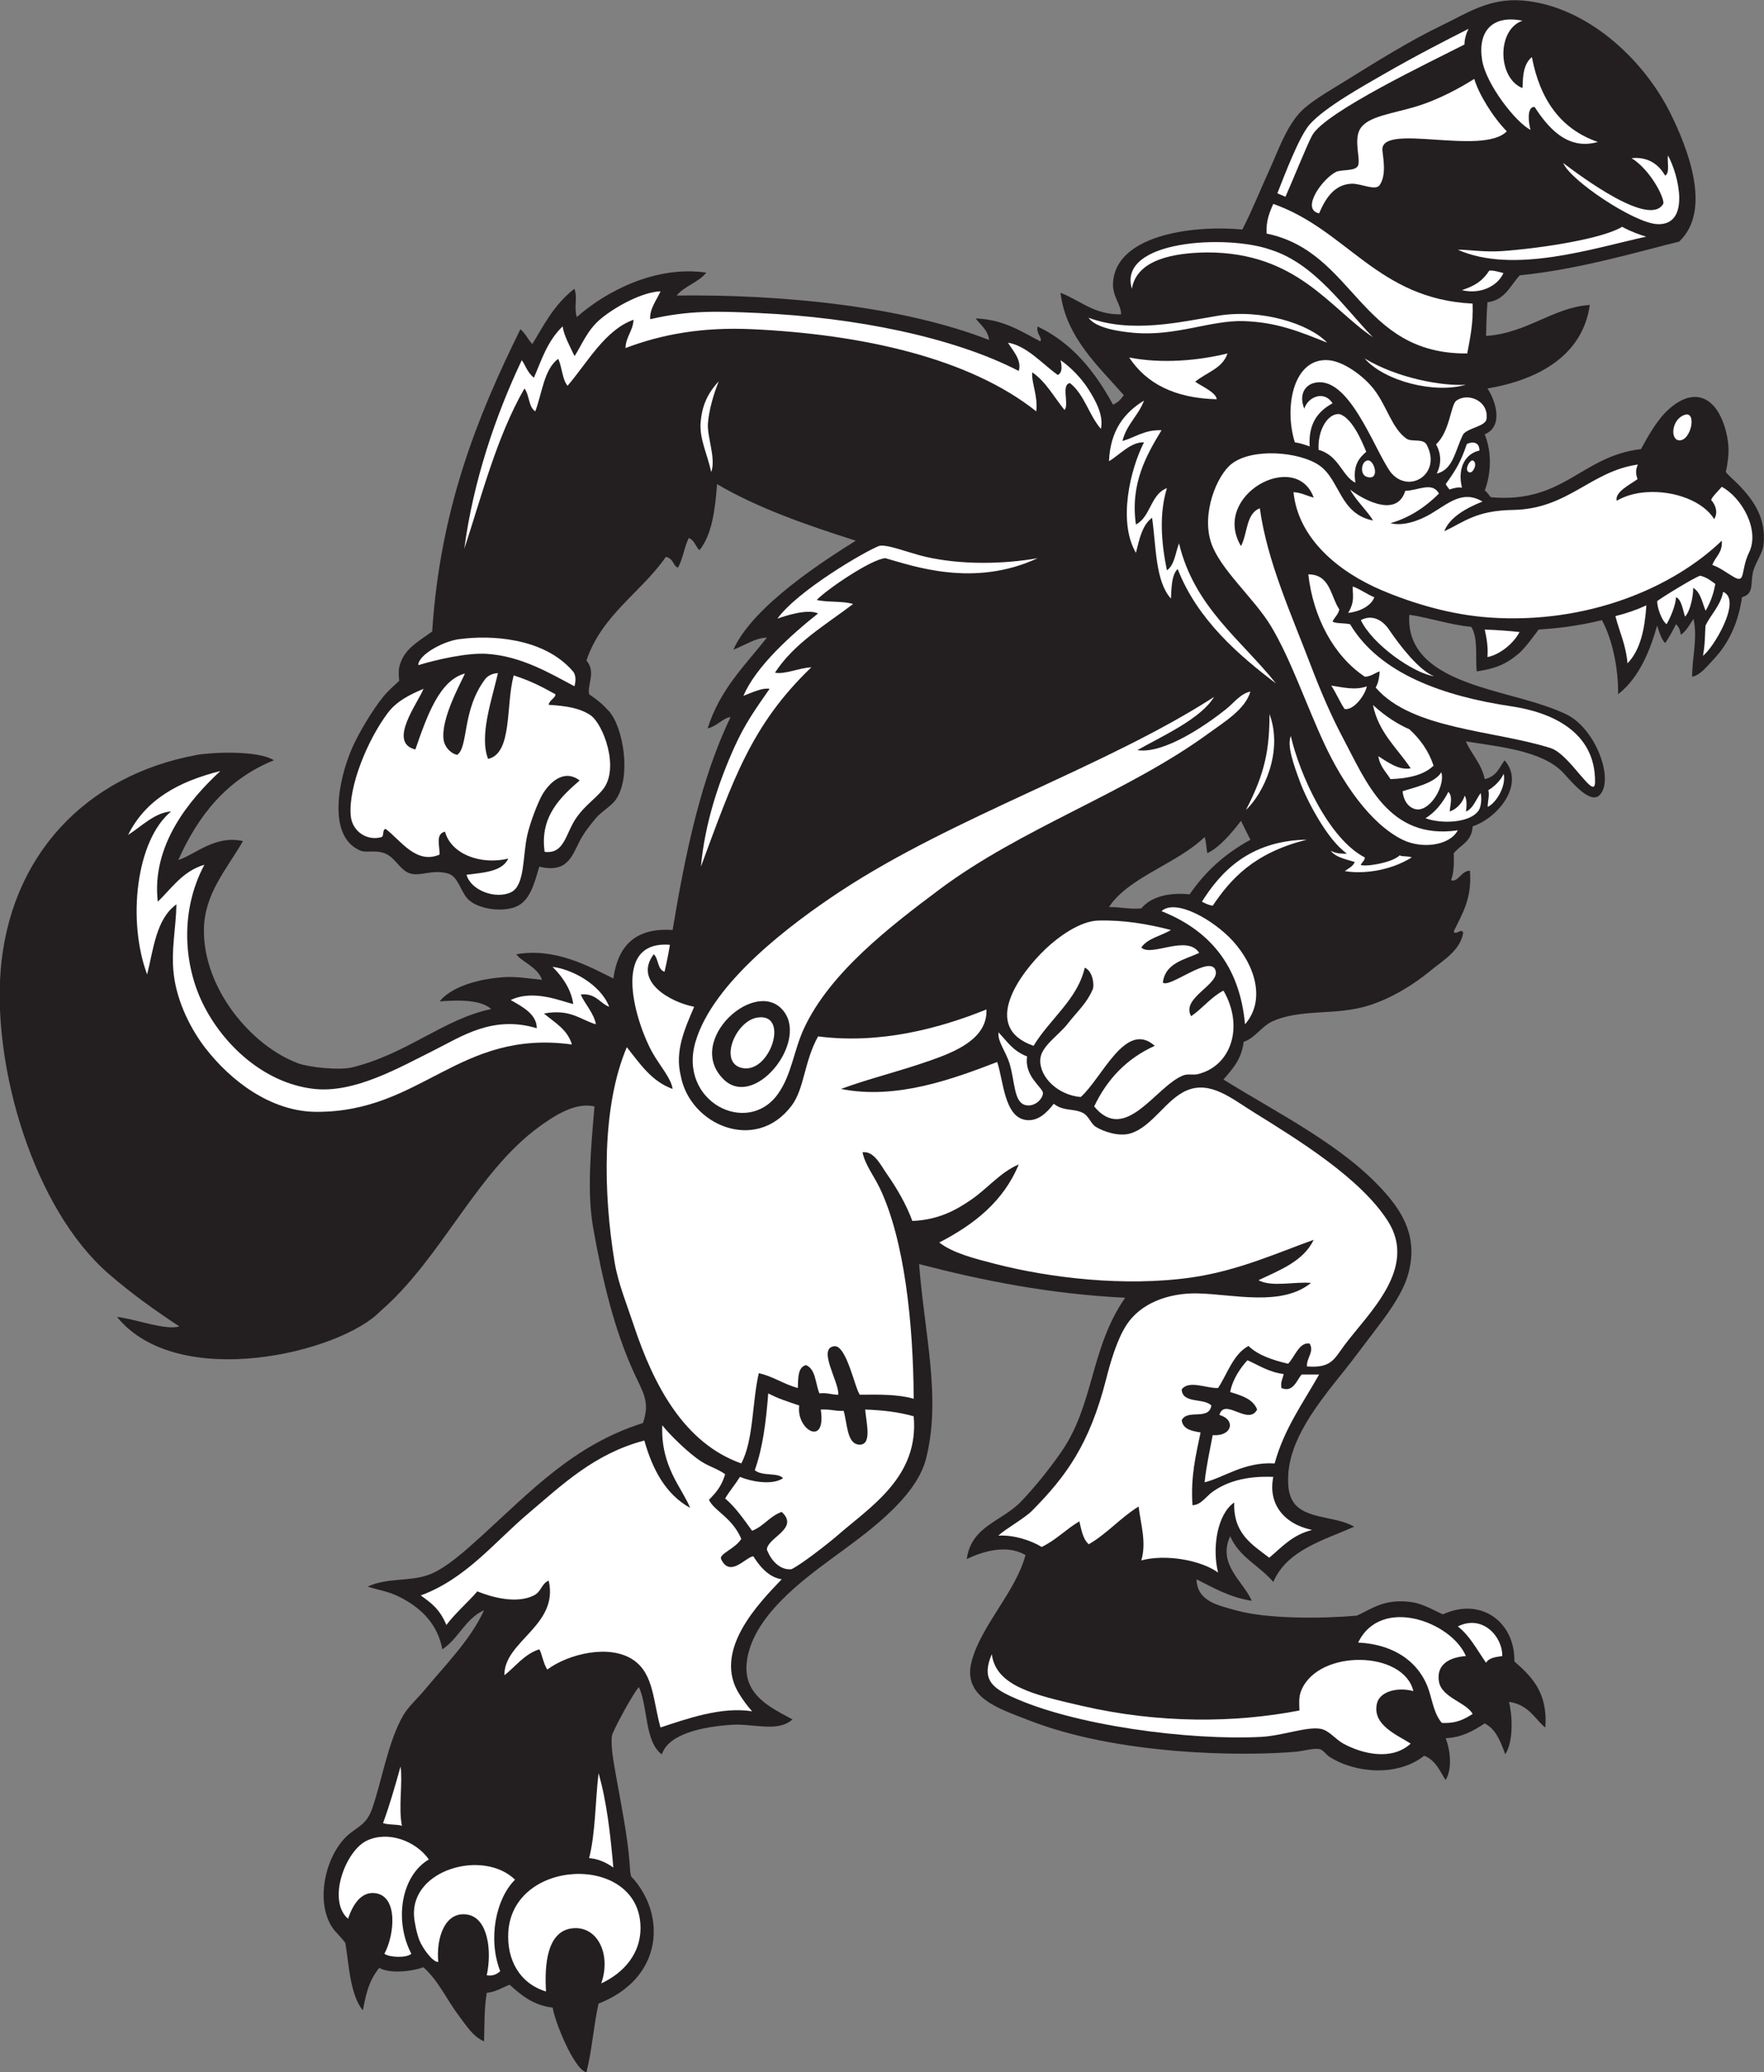 <?xml version="1.0" encoding="UTF-8" standalone="no"?>
<svg
   xmlns:dc="http://purl.org/dc/elements/1.1/"
   xmlns:cc="http://creativecommons.org/ns#"
   xmlns:rdf="http://www.w3.org/1999/02/22-rdf-syntax-ns#"
   xmlns:svg="http://www.w3.org/2000/svg"
   xmlns="http://www.w3.org/2000/svg"
   viewBox="0 0 628.52 738.24"
   height="738.24"
   width="628.52"
   xml:space="preserve"
   id="svg2"
   version="1.1"><rect x="0" y="0" width="628.52" height="738.24" fill="#808080" stroke="none"/><defs
     id="defs6" /><g
     transform="matrix(1.333,0,0,-1.333,0,738.24)"
     id="g10"><g
       transform="scale(0.1)"
       id="g12"><path
         id="path14"
         style="fill:#231f20;fill-opacity:1;fill-rule:evenodd;stroke:none"
         d="m 4062.27,4802.4 c -25.56,-27.25 -39.2,-66.42 -86.4,-72.01 -1.87,-25.66 -2.87,-48.84 -3.6,-90 110.18,7.54 178.16,76.07 277.19,82.81 -18.57,-132.66 -133.83,-199.74 -273.59,-223.2 23.52,-34.96 42.48,-102.18 -7.21,-122.4 28.13,-71.51 5.16,-137.56 -0.03,-150.34 9.24,-6.26 10.73,-12.63 16.48,-17.92 195.94,-17.13 241.05,109.96 401.15,128.66 15.31,27.73 40.91,75.81 72,104.4 38.04,34.96 84.36,52.4 122.4,10.8 23.67,-25.88 39.61,-78.07 39.61,-118.81 0,-17.02 -2.91,-38.91 -7.2,-57.59 7.78,-10.13 23.29,-22.64 35.99,-36 34.9,-36.72 72.62,-84.51 64.81,-158.4 -2.55,-24.1 -23.7,-50.27 -28.8,-75.6 -6.18,-30.71 3.35,-55.22 -28.81,-64.8 -9.3,-65.27 -34.22,-122.2 -75.6,-165.6 -17.07,-17.93 -36.07,-43.06 -57.59,-46.81 -0.23,52.27 15.06,102.67 3.59,154.8 -7.44,-10.78 -19.23,-33.25 -33.87,-42.61 -1.93,11.28 -4.47,20.91 -12.93,28.22 -8.85,-17.54 -18.07,-34.73 -28.8,-50.41 -9.9,9.05 -16.2,29.4 -21.6,46.81 -15.42,-54.34 -43.58,-136.76 -104.39,-183.6 0.86,68.99 -15.11,146.56 -43.21,198 -72.67,-17.62 -125.96,-22.09 -169.19,-25.2 -9.67,-12.61 -35.69,-49.45 -54.01,-64.8 -34.64,-29.04 -65.3,-40.6 -111.6,-46.81 -3.73,36.62 4.49,88.92 -14.39,118.81 -59.92,6.09 -108.17,23.83 -165.61,32.4 -7.67,-111.73 89.44,-159.86 183.6,-190.81 80.3,-26.38 164.78,-41.5 235.52,-75.03 78.21,-37.07 129.13,-173.23 90.17,-215.36 -25.95,-28.05 -78.77,38.98 -98.89,59.99 -55.91,58.44 -172.76,68.8 -259.2,82.81 15.28,-35.14 41.62,-59.2 50.4,-100.8 34.37,7.64 40.95,36.46 53.34,50.07 54.17,-62.8 -15.64,-152.47 -85.74,-176.4 -2.19,-41.01 -30.99,-47.87 -50.39,-71.67 1.01,-27.41 0.13,-52.94 -7.21,-72 18.24,-7.35 27.21,25.52 50.4,25.19 6.12,-74.5 -21.06,-115.73 -43.19,-161.99 3.52,-12.33 20.77,9.62 25.19,-3.6 -7.45,-47.51 -53.4,-73.53 -86.39,-100.8 -44.99,-37.19 -102.63,-73.57 -165.61,-93.61 -89.33,-28.4 -182.39,-7.52 -259.2,-43.19 -27.54,-12.79 -46.48,-45.11 -75.59,-54 -5.29,-46.31 -30.1,-73.1 -54,-100.81 145.41,-90.79 320.98,-176.32 432,-302.39 48.21,-54.75 89.25,-121.6 61.2,-219.61 -12.9,-45 -46.43,-94.13 -79.2,-136.8 -31.21,-40.61 -62.97,-84.21 -93.61,-122.4 -68.3,-85.11 -146.2,-182.05 -147.59,-284.39 -0.3,-21.11 1.27,-34.74 7.2,-50.4 23.61,-62.34 119.61,-48.01 169.19,-79.2 -84.15,-37.05 -179.57,-62.83 -215.99,-147.6 -36.11,43.08 -91.86,66.53 -115.21,122.39 -35.07,-75.45 35.44,-120.68 57.61,-172.79 -59.08,9.32 -102.13,34.68 -147.61,57.6 1.76,-58.03 54.38,-68.78 104.41,-82.8 85.24,-23.89 231.41,-22.51 323.99,-14.4 37.95,16.72 73.5,47.09 147.61,36 32.46,-4.99 63.46,-24.88 82.79,-32.41 103.21,47.19 192.92,-22.25 190.8,-125.99 46.18,-40.23 89.67,-83.14 82.8,-176.406 -24.12,16.582 -42.03,60.777 -97.19,68.406 8.35,-32.363 13.32,-104.641 -9.95,-140.051 -17.43,48.457 -29.85,68.625 -54.86,82.446 -29.21,-18.79 -58.91,-37.082 -104.39,-39.602 10.94,-28.215 19.09,-78.816 0,-111.602 -11.47,14.141 -24.18,52.793 -57.61,64.805 -68.63,-54.695 -180.04,-48.34 -251.99,-3.601 -11.79,7.324 -16.56,19.324 -28.8,21.597 -13.62,2.531 -46.92,-5.906 -61.29,-7.195 -140.08,-12.578 -475.53,-10.02 -715.56,84.387 -75.8,29.8 -177.71,59.616 -151.96,156.816 25.4,96.46 118.22,186.48 144,284.39 -50.51,29.5 -115.21,9.55 -156.95,-10.82 11.84,88.91 94.35,100.24 146.16,154.83 39.49,41.61 75.51,87.35 105.07,129.54 90.19,128.66 77.51,277.52 172.12,414.06 -203.5,10.1 -381.26,45.94 -550.8,90 14.68,-189.53 60.23,-360.76 18,-522 -28.14,-107.43 -166.67,-202.53 -248.39,-262.8 -80.25,-59.18 -217.85,-159.15 -230.41,-280.81 -8.9,-86.21 63.67,-119.644 122.41,-151.199 -38.58,-35.718 -105.23,-10.632 -162,-14.39 -77.24,-5.117 -169.17,-23.703 -187.21,-79.199 -46.19,34.199 -36.39,124.402 -61.19,179.998 -15.04,-15.25 -70.2,-117.752 -72.01,-129.6 -4.12,-27.078 4.48,-72.488 10.8,-108.008 13.2,-74.101 31.17,-163.054 36.01,-230.398 1.03,-14.477 1.58,-28.528 4.17,-37.824 95.54,-101.524 86.46,-272.493 -86.97,-340.176 C 1586.62,124.855 1582.27,57.188 1567.46,0 c -34.39,8.105 -87.05,142.832 -90,172.793 -52.55,6.25 -84.16,33.437 -115.19,61.199 -20.06,-7.547 -36.16,-19.031 -61.21,-21.597 -7.31,-45.137 -5.74,-88.184 -7.2,-129.602 -29.18,12.195 -46.68,40.996 -64.8,64.805 -35.72,46.933 -54.78,94.257 -97.2,133.195 -32.22,-11.75 -90.04,-17.824 -118.3,-1.672 -30.048,-37.703 -36.037,-75.762 -43.693,-113.523 -35.176,41.519 -38.125,132.195 -46.801,180 -13.902,19.031 -26.976,29.019 -36,43.203 -46.109,72.398 -14.726,198.14 46.797,248.394 26.575,21.703 46.364,26.25 61.203,68.403 25.104,71.289 41.724,177.332 82.804,248.394 13.06,22.61 39.36,46.428 57.59,68.398 53.89,64.93 122.88,134.19 158.4,212.41 -50.02,-21.98 -67.91,-76.09 -111.59,-104.4 -9.2,49.6 -38.02,102.1 -115.2,140.4 -28.94,14.35 -48.26,16.19 -84.582,27.13 52.242,24.1 108.402,13.36 160.182,30.47 46.62,15.4 104.77,68.77 143.99,104.39 130.73,118.73 246.62,243.97 432,302.41 19.47,57.69 0.49,80.28 -25.19,136.79 -50.86,111.89 -82.77,241.86 -108.01,385.21 -16.83,95.66 -6.39,207.39 3.6,323.99 -51.76,12.19 -108.36,-25.53 -147.6,-53.99 -167.69,-121.66 -261.54,-352.13 -424.8,-493.21 -107.312,-111.17 -540.961,-215.59 -704.031,-15.18 48.648,-5.38 129.551,-36.85 166.781,-25.44 -62.793,41.23 -129.215,88.45 -189.945,141.43 C 90.027,2308.78 -18.246,2681.44 1.465,2941.19 24.859,3249.55 228.02,3466.33 527.066,3520.8 c 35.793,6.52 160.848,13.34 205.2,-14.4 -124.075,-49.94 -202.071,-145.94 -255.602,-266.4 44.399,13.49 97.789,67.42 172.801,50.39 -44.32,-76.78 -103.582,-140.53 -104.399,-237.59 -1.316,-156.04 125.434,-309.17 252,-356.4 27.934,-10.42 109.555,-19.2 143.997,-10.8 146.947,35.83 244.537,129.25 371.637,155.88 -30.47,29.37 -109.47,22.34 -137.63,20.52 31.54,39.36 104.29,60.43 172.8,64.8 34.22,2.18 67.83,-4.11 100.79,-7.21 -11.02,34.57 -57.55,49.97 -68.39,68.41 101.34,17.47 188.33,-29.19 259.19,-64.81 11.83,84.17 55.68,136.33 158.41,129.61 34.26,206.93 76.49,405.9 154.8,568.8 -19.4,-1.45 -36.76,-24.87 -61.21,-30.08 32.8,104 98.01,166.07 158.4,242.47 -28.97,0.15 -54.54,-18.35 -89.57,-32.09 52.53,118.8 250.98,243.47 327.17,291.3 -131.98,42.01 -261.32,86.68 -370.8,151.19 -5.14,-69.25 -13.73,-135.05 -46.8,-176.39 -9.16,5.63 -11.98,25.45 -28.8,32.39 -12.02,-23.96 -15.75,-56.24 -28.79,-79.2 -13.78,4.24 -10.29,23.37 -32.41,28.81 -66.92,-96.27 -171.42,-154.97 -212.4,-277.2 26.42,-29.97 1.76,-64.56 7.21,-90 23.62,-16 38.62,-29.07 53.07,-45.3 38.28,-42.94 60.35,-173.99 18.92,-235.5 -12.27,-18.23 -38.52,-31.94 -53.99,-50.4 -15.54,-18.55 -32.84,-40.65 -43.21,-61.21 -21.96,-43.54 -34.67,-85.69 -108,-68.39 -13.07,-43.53 -24.19,-92.96 -64.8,-108.01 -35.68,-13.22 -94.37,-5.95 -122.4,18.01 -23.45,20.05 -27.65,63.95 -57.6,71.99 -42.07,11.31 -72.64,-8.8 -100.8,0 -27.38,8.57 -39.55,43.71 -68.4,54.01 -26.58,9.48 -47.808,0 -64.788,7.2 -88.258,37.36 -58.883,188.04 -21.609,273.59 18.722,42.97 56.91,104.84 82.797,136.81 13.64,16.83 30.67,31.28 43.21,43.19 -1.19,11.4 -2.19,26.14 0,36.01 10.72,48.37 50.37,68.16 88.11,95.65 21.41,327.79 120.39,574.24 235.88,807.95 15.92,-14.43 21.01,-29.12 31.82,-39.61 29.58,47.48 54.93,102.18 112.19,147.61 9.62,-22.54 -1.65,-46.45 6.61,-75.6 79.37,70.02 212.09,138.39 346.19,118.79 -20.57,-26.23 -58.11,-35.49 -79.21,-61.19 289.09,3.3 606.16,-29.47 835.2,-118.81 -3.72,27.48 -22.04,38.92 -36,57.61 75.16,-2.85 121.27,-34.74 172.8,-61.2 6.98,8.38 -12.15,21.28 -7.19,39.6 92.73,-44.07 153.24,-120.35 201.6,-208.8 12.79,5.2 21.41,14.58 28.8,25.2 -67.7,77.53 -154.82,154.74 -169.2,273.6 53.2,-19.99 88.01,-58.39 161.99,-57.6 -0.42,27.63 -23.03,47.17 -21.59,82.8 5.05,125.13 201.62,156.95 345.59,144 27.34,53.13 48.09,106.19 72.01,158.39 22.68,49.52 43.01,109.77 79.19,151.2 26.01,29.77 80.7,60.51 122.41,86.41 82.87,51.44 172.67,107.9 262.79,151.2 63.29,30.4 123.78,72.03 212.4,64.8 169.84,-13.87 323.48,-155.5 396.01,-302.41 44.25,-89.61 112.4,-258.28 22.58,-341.99 -93.32,-22.43 -265.36,-74.42 -425.78,-90 z M 3317.06,3344.39 c 6.05,-12.46 17.44,-34.63 25.21,-50.4 -67.98,-37.61 -119.38,-83.44 -162.5,-145.92 -54.74,5.6 -103.25,-6.14 -129.11,-37.68 -32.65,-2.66 -55.86,4.15 -86.39,3.6 51.57,79.65 181.96,115.68 255.59,187.2 4.5,-12.31 4.57,-30.7 7.2,-43.19 32.62,15.36 65.46,54.37 90,86.39 v 0" /><path
         id="path16"
         style="fill:#ffffff;fill-opacity:1;fill-rule:evenodd;stroke:none"
         d="m 4027.58,5187.26 c -65.35,-67.06 -340.36,25.28 -332.44,-51.7 2.39,-23.1 10.91,-64.84 -7.28,-91.97 -11.05,-16.48 -50.85,4.8 -75.59,3.61 -46.68,-2.27 -69.97,-40.7 -86.4,-79.2 -50.02,10.57 8.88,93.43 46.8,111.59 18.44,5.69 43.81,1.61 54.94,12.47 13.36,13.03 -12.02,70.28 8.68,102.75 20.69,32.45 84.28,39.51 145.17,57.59 65.93,19.57 124.54,53.05 159.2,74.93 11.22,-38.97 48.9,-101.49 86.92,-140.07 v 0" /><path
         id="path18"
         style="fill:#ffffff;fill-opacity:1;fill-rule:evenodd;stroke:none"
         d="m 3936.26,4726.8 c 1.97,-51.17 -6.54,-91.85 -14.4,-133.21 -288.27,-2.67 -299.67,271.53 -536.39,320.41 -1.62,34.01 7.91,56.88 18,79.19 197.3,-69.08 278.57,-254.22 532.79,-266.39 v 0" /><path
         id="path20"
         style="fill:#ffffff;fill-opacity:1;fill-rule:evenodd;stroke:none"
         d="m 3281.06,4593.59 c -13.44,-40.55 -57.08,-50.91 -86.39,-75.59 19.14,-13.3 55.52,-28.44 57.6,-46.81 -112.51,2.7 -188.25,42.15 -234.01,111.61 86.93,-17.11 184.33,-8.53 262.8,10.79 v 0" /><path
         id="path22"
         style="fill:#ffffff;fill-opacity:1;fill-rule:evenodd;stroke:none"
         d="m 4503.64,4429.67 c 32.7,9.97 16.41,-70.97 -15.81,-68.25 -24.44,2.07 -19.48,57.47 15.81,68.25 v 0" /><path
         id="path24"
         style="fill:#ffffff;fill-opacity:1;fill-rule:evenodd;stroke:none"
         d="m 3669.86,3653.99 c 35.23,-32.16 68.95,-52.45 97.25,-64.75 28.29,-25.7 51.18,-56.82 64.75,-97.24 -25.64,-24.77 -66.47,-34.33 -115.2,-36 -11.85,19.35 -28.43,33.96 -32.39,61.2 23.11,-14.43 54.65,-38.48 86.39,-32.4 -35.8,54.18 -85.41,94.58 -100.8,169.19 v 0" /><path
         id="path26"
         style="fill:#ffffff;fill-opacity:1;fill-rule:evenodd;stroke:none"
         d="m 2024.67,2818.79 c 89.06,13.71 31.32,-159.62 -46.8,-133.19 -54.59,18.46 -11.19,124.27 46.8,133.19 v 0" /><path
         id="path28"
         style="fill:#ffffff;fill-opacity:1;fill-rule:evenodd;stroke:none"
         d="m 3431.11,1866.09 c -2.29,-13.32 -8.61,-19.13 -6.04,-37.29 30.98,-13.33 40.78,20.14 53.99,36 15.61,0 31.21,0 46.81,0 -42.76,-76.04 -93.26,-144.34 -118.81,-237.6 -81.7,4.8 -134.97,-37.7 -187.2,-50.4 4.64,44.56 13.91,84.49 21.6,125.99 52.81,-3.86 62.01,41.56 18,54.01 13.59,47.65 77.29,-30.07 100.81,14.39 -11,28.61 -41.87,37.34 -72.01,46.81 6.21,34.59 28.6,65.92 46.06,84.96 29.5,-12.89 56.41,-31.65 96.79,-36.87 v 0" /><path
         id="path30"
         style="fill:#ffffff;fill-opacity:1;fill-rule:evenodd;stroke:none"
         d="m 2053.47,1814.39 c 24.84,-13.55 54.14,-22.64 82.8,-32.4 -9,-64.69 73.08,-112.9 57.59,-10.8 30.46,0.85 33.77,-4.1 61.21,-3.59 9.7,-33.49 8.66,-86.65 39.6,-90 37.88,-4.1 20.67,57.54 18,93.59 47.44,-1.84 85.94,-5.96 129.6,-18 14.66,-162.62 -115.49,-241.22 -205.2,-319.68 -19.27,-16.86 -93.79,-75.6 -121.33,-88.92 -26.6,-3.21 -52.19,17.21 -65.88,52.21 0.73,32.2 88.13,56.25 39.6,100.8 -32.04,-11.15 -47.98,-38.42 -79.19,-50.4 -22.15,30.65 -43.59,62.01 -72,86.39 12.18,20.23 27.08,37.72 39.6,57.6 29.51,-12.12 85.25,-23.36 115.2,-3.59 -13.03,16.23 -55.63,4.29 -75.61,21.6 21.39,59.01 30.29,130.52 36.01,205.19 v 0" /><path
         id="path32"
         style="fill:#ffffff;fill-opacity:1;fill-rule:evenodd;stroke:none"
         d="m 3833.13,3730.84 c -54.21,8.08 -163.56,83.44 -195.67,149.96 27.36,15.11 56.15,3.28 75.52,-25.5 28.24,-41.96 80.13,-109.01 120.15,-124.46 z m -253.27,178.75 c -2.68,-14.11 -12.78,-20.81 -18,-32.39 7.21,-5.64 29.56,-3.75 46.8,-7.2 78.77,-132.23 248.83,-192.36 432,-219.61 101.76,-15.14 224.46,-65.02 222.81,-202.55 -0.62,-51.57 -67.01,74.52 -118.4,90.95 -149.05,47.69 -371.89,49.5 -468.01,162.01 6.9,11.09 9.58,26.42 10.8,43.19 -14.89,-5.18 -22.52,-13.47 -39.6,-14.4 -83.62,55.6 -138.31,159.25 -151.2,273.61 58.81,0 59.26,-58.35 82.8,-93.61 v 0" /><path
         id="path34"
         style="fill:#ffffff;fill-opacity:1;fill-rule:evenodd;stroke:none"
         d="m 3669.86,4147.2 c -11.73,21.88 -45.32,53.05 -61.2,82.8 19.72,-16.58 123.04,-83.16 147.6,-3.6 34.12,0.62 71.99,25.56 90,-7.2 -40.28,-40.15 -82.72,-65.75 -129.6,-79.2 32.78,-8.75 75.72,6 107.48,24.74 48.11,28.39 85.25,64.73 138.47,33.02 -41.55,-16.39 -88.72,-42.19 -101.95,-79.36 54.64,26.04 85.55,55.32 183.61,56.98 147.51,2.51 207.46,103.64 333.69,121.3 -9,-19.47 -2.78,-31.29 -1.03,-39.08 -20.37,-14.83 -61.25,-34.4 -55.47,-57.65 22.27,13.12 49.82,20.86 79.2,22.85 76.15,5.14 153.08,-25.19 181.22,-72 9.82,15.55 6.06,35.09 -7.99,51.17 2.49,8.48 15.31,20.19 28.38,35.23 52.54,-28.34 102.33,-114.36 72.98,-175.27 -23.26,-48.26 -8.58,-84.28 -40.58,-65.93 -20.09,11.5 -35.59,24.41 -57.61,32.4 7.7,22.3 27.8,32.21 25.21,64.8 -130.1,-125.32 -359.18,-224.09 -622.81,-205.2 -99.66,7.14 -199.8,36.35 -284.39,72 -118.32,49.86 -225.13,139.54 -237.61,262.8 21.73,-1.08 35.58,-10.03 54,-14.4 -47.31,130.06 -275.09,6.37 -194.4,-129.61 17.73,32.68 13.24,87.57 50.4,100.8 19.86,-142.44 83.59,-281.43 136.81,-421.19 25.01,-65.7 53.79,-133.2 86.39,-194.41 60.69,-113.9 121.1,-271.98 306,-244.79 -22.44,-41.72 -96.61,-50.27 -147.6,-25.21 -86.44,42.5 -160.92,153 -208.79,255.6 -48.88,104.73 -90.24,228.22 -144.01,316.81 -44.03,72.56 -133.8,148.98 -158.4,219.6 -27.54,79.06 14.64,181.57 54,212.4 55.5,43.45 181.05,32.65 234.01,-3.6 56.39,-38.61 54.36,-129.92 143.99,-147.6 z m 144.01,201.59 c 40.48,-78.16 -49.37,-132.83 -97.21,-71.99 -45.18,63.25 -112.26,263.05 -205.2,237.59 -24.73,-6.77 -39.68,-32.38 -25.2,-68.39 10.53,32.67 53.66,49.25 75.6,14.39 -37.95,-20.84 -64.96,-52.63 -61.2,-115.19 -15.38,5.19 -24.79,8.8 -39.6,10.8 -29.49,93.92 -4.15,226.85 90,219.6 40.4,-3.12 95.37,-43.24 122.41,-79.2 34.78,-46.28 47.1,-102.58 85.78,-130.41 13.98,-10.06 45.59,1.74 54.62,-17.2 z m 26.55,-76.28 c 12.69,26.72 12.18,51.96 -1.78,78.35 37.41,34.56 38.87,106.85 54.43,116.74 30.7,22.13 86.81,-0.44 80.3,-49.35 -2.92,-19.68 -48.65,-23.17 -62.31,-40.65 -22.3,-44.44 -26.26,-94.08 -70.64,-105.09 v 0" /><path
         id="path36"
         style="fill:#ffffff;fill-opacity:1;fill-rule:evenodd;stroke:none"
         d="m 3129.86,3052.8 c -25.97,-16.03 -62.22,-21.77 -79.2,-46.8 25.96,-26.32 122.13,36.03 154.81,-14.4 -40.24,-18.58 -90.66,-26.96 -97.21,-79.2 17.21,-16.44 126.25,75 140.66,32.9 13.02,-38.11 -93.28,-73.57 -65.05,-122.9 30.68,20.9 52.52,50.68 86.4,68.4 55.34,-95.76 21.25,-201.28 -68.41,-223.2 -12.4,-3.04 -26.52,1.57 -39.59,-3.6 -73.05,-28.92 -154.11,-184.06 -237.6,-82.81 34.76,73.25 87.48,128.52 161.99,162 -78.05,69.89 -140.64,-86.39 -198,-136.79 -60.27,4.97 -110.91,53.01 -108,100.8 2.12,34.73 48.6,63.87 72.01,93.6 30.1,38.22 52.32,56.26 68.23,93.59 5.08,13.88 -1.45,49.99 -21.44,57.61 -19.21,-84.75 -93.54,-137.01 -136.79,-208.81 -143.31,49.88 -35.55,194.72 32.4,259.21 33.96,32.23 91.92,74.36 140.4,75.6 69.78,1.77 131.67,-9.21 194.39,-25.2 z m -460.8,-273.6 c 25.49,-27.31 38.67,-49.46 76.46,-64.49 -8.55,-52.13 41.05,-82.41 42.34,-97.51 -0.54,-16.25 -22.4,-38.16 -46.8,-32.4 -31.3,7.38 -27.77,61.61 -42.34,110.23 -9.8,32.76 -33.11,60.39 -29.66,84.17 z m 658.8,21.6 c -14.68,160.5 -98.05,252.35 -223.19,302.39 38.29,34.62 139.72,-24.08 190.1,-79.16 60.78,-66.48 88.67,-159.42 33.09,-223.23 v 0" /><path
         id="path38"
         style="fill:#ffffff;fill-opacity:1;fill-rule:evenodd;stroke:none"
         d="m 1242.63,3738.14 c -7.2,-18.57 -65.63,-120.25 -56.77,-177.75 2.6,-16.82 16.08,-34.63 36,-39.59 30.78,20.47 12.22,118.28 74.46,201.81 8.03,10.77 21.11,16.01 34.7,16.75 -15.66,-69.07 -50.73,-167 -26.35,-229.36 65.6,14.71 46.85,143.24 68.4,223.2 50.16,-16.12 79.57,-32.99 111.6,-50.4 0.33,-10.51 -16.78,-15.57 -18.01,-28.22 46.32,-2.99 82.19,-8.25 111.02,-27.29 34.79,-22.98 79.95,-143.74 32.98,-200.09 -21.2,-25.45 -45.53,-40.54 -68.39,-72 -30.88,-42.5 -31.96,-100.2 -86.41,-93.6 -13.97,94.46 44.05,147.87 93.6,190.8 -44.08,33.39 -83.82,-9.33 -100.8,-39.6 -10.14,-18.08 -31.61,-71.32 -39.6,-108 -12.17,-55.93 -5.86,-133.37 -43.2,-151.21 -41.09,-19.61 -107.71,5.08 -118.79,46.8 45.82,5.78 95,8.2 111.59,43.2 -72.3,-17.45 -152.47,10.79 -169.2,72.01 -25.63,-6.35 -14.44,-35.19 -14.39,-61.21 -62.64,-27.43 -104.8,38.68 -144.01,68.41 -9.93,-0.87 -3.82,-17.78 -10.79,-21.61 -38.122,-11.48 -79.2,14.2 -82.805,57.6 -6.531,78.69 46.07,203.53 98.745,273.61 24.65,32.78 59.4,49.35 95.65,64.8 -13.23,-35.59 -97.25,-143.72 -21.59,-162 31.92,92.65 65.33,185.23 132.36,202.94 z m 292.78,-33.91 c -63.71,33.65 -141.8,80.75 -234.35,86.57 -52.81,3.32 -134.1,-15.46 -183.06,-30.23 0.14,29.06 73.53,67.86 116.09,70.16 71.1,9.21 217.55,6.29 297.37,-86.74 9.92,-11.55 6.72,-30.8 3.95,-39.76 v 0" /><path
         id="path40"
         style="fill:#ffffff;fill-opacity:1;fill-rule:evenodd;stroke:none"
         d="m 2651.06,1117.42 c 10.9,-86.44 116.52,-109.42 241.21,-138.221 205.24,-47.402 408.36,-45.769 581.02,-12.258 -0.52,22.129 -2.36,36.689 5.77,55.449 47.17,108.78 272.55,105.04 298.8,-3.59 -45.29,11.86 -89.89,-2.54 -97.2,-32.402 -14.27,-58.41 55.22,-85.351 90,-108 -50.23,-46.375 -129.1,-27.839 -180,0 -21.83,11.946 -38.28,35.711 -61.2,39.598 -37.35,6.34 -101.4,-18.57 -158.4,-21.598 -188.65,-10.011 -500.66,29.391 -670.1,108.832 -51.04,23.94 -77.61,47.7 -49.9,112.19 z m 1267.2,-5.03 c -48.78,-3.68 -79.3,-25.62 -72,-68.4 7.31,-42.87 73.51,-55.396 90,-86.392 -22.93,-14.27 -43.21,-25.711 -82.28,-23.836 -18.13,20.847 -23,47.715 -32.92,81.438 -22.28,75.75 -89.17,128.41 -190.79,133.2 60.75,125.59 249.21,55.55 287.99,-36.01 z m 97.21,0 c -17.89,-2.51 -36.02,-4.78 -43.2,-18 -23.88,33.74 -43.07,72.13 -75.61,97.2 65.64,32.69 119.55,-26.45 118.81,-79.2 v 0" /><path
         id="path42"
         style="fill:#ffffff;fill-opacity:1;fill-rule:evenodd;stroke:none"
         d="m 1607.07,237.598 c 26.19,74.297 -7.11,150.476 -72,147.597 -74.29,-3.3 -79.87,-100.554 -75.61,-169.199 -71.35,21.563 -105.03,85.754 -100.8,158.399 11.4,195.656 337.36,210.222 352.8,25.207 6.8,-81.418 -46.58,-135.352 -104.39,-162.004 z m -7.2,561.601 c 21.95,-75.242 31.56,-162.84 39.59,-252.004 -25.35,17.953 -46.65,23.703 -64.79,25.2 17.07,66.929 16.37,151.636 25.2,226.804 z m -529.21,17.996 c 6.12,-43.894 -6.09,-109.683 3.6,-158.394 -14.6,4.59 -36.48,1.914 -50.4,7.195 17.82,48.195 32.34,99.668 46.8,151.199 z m 75.61,-248.394 c -73.85,-43.488 -93.43,-162.629 -46.81,-252.004 -12.7,-11.942 -58.87,-10 -72,0 26.61,48.711 38.15,154.609 -25.19,162.004 -37.969,4.422 -59.754,-32.317 -72.004,-68.399 -56.395,48.555 -7.161,181.688 50.398,208.797 57.046,26.867 131.006,-0.984 165.606,-50.398 z m 230.39,-54.004 C 1325.18,463.516 1303.64,356.691 1337.07,270 c -8.77,-6.836 -17.8,-13.406 -36.01,-10.801 14.1,65.344 3.3,151.946 -50.4,161.992 -61.17,11.457 -85.21,-62.031 -79.2,-125.996 -12.71,-2.937 -41.34,34.707 -50.4,57.598 -7.43,18.789 -13.39,49.57 -14.4,64.805 -8.19,124.941 185.29,179.238 270,97.199 v 0" /><path
         id="path44"
         style="fill:#ffffff;fill-opacity:1;fill-rule:evenodd;stroke:none"
         d="m 1790.66,3013.19 c -4.05,-24.74 -8.93,-48.66 -14.39,-72 -19.31,5.9 -15.57,34.84 -28.81,46.81 -54.92,-72.61 44.4,-128.35 108,-140.4 -26.11,-60.86 -51.75,-118.49 -36,-183.6 23.92,-132.75 200.87,-208.36 296.55,-80.6 34.32,45.83 32.92,116.69 70.64,185 165.03,-21.25 324.44,21.15 450.01,71.99 3.79,-79.63 -87.21,-114.3 -151.2,-136.8 -85.53,-30.05 -158.57,-46.68 -237.59,-75.59 148.46,-29.69 300.27,27 417.6,72 16.91,-50.87 18.96,-145.68 75.59,-154.8 32.38,-5.22 56.6,18.49 75.6,43.2 26.37,-21.31 54.6,-11.47 79.21,-25.21 14.42,-8.05 20.42,-28.4 32.39,-35.99 19.08,-12.09 61.54,-27.87 93.6,-18 58.64,18.05 94.91,91.93 151.21,115.19 62.46,25.82 119.22,-22.09 176.39,-57.59 123.79,-76.85 286.67,-177.24 360,-291.6 80.77,-125.96 -50.68,-245.4 -115.19,-331.21 -27.95,-37.17 -35.02,-62.88 -100.8,-57.59 -1.68,22.98 20.12,38.62 7.19,61.2 -28.09,4.76 -40.01,-36.4 -57.59,-54.01 -40.76,9.66 -80.38,22.57 -105.85,47.52 -40.81,-21.6 -56.59,-74.67 -81.35,-112.31 -29.82,-1.67 -77.73,22 -97.21,-3.6 1.4,-39.41 59.35,-22.26 79.2,-43.21 -6.26,-41.31 -64.87,-8.4 -79.2,-39.6 3.41,-24.19 26.68,-28.51 50.4,-32.39 -12.29,-59.71 -26.9,-117.09 -21.6,-194.4 22.6,0.22 35.46,22.88 54,35.99 37.22,26.31 88.01,42.7 162.01,39.6 -14.61,-71.28 27.4,-125.62 103.65,-141.83 -53.1,-13.12 -81.06,-46.37 -114.45,-74.16 -45.48,34.92 -96.62,64.19 -93.61,147.59 -44.33,-29.73 -60.1,-119.41 -43.19,-187.19 -46.39,33.35 -140.54,49.92 -205.21,32.4 14.27,48.04 -1.51,96.05 -7.19,143.99 -48.3,-29.69 -83.79,-72.2 -133.2,-100.8 -15.61,13.2 -19.62,38 -25.2,61.2 -35.61,-20.8 -62.49,-50.31 -100.8,-68.4 -25.11,15.7 -72.48,32.83 -115.85,30.25 21.01,19.16 70.1,46.16 90.64,66.95 89.8,90.9 153.14,176.13 198,352.8 11.34,44.68 28.69,104.29 53.98,143.28 37.41,57.67 111.63,86.2 190.82,84.27 95.85,-2.35 223.88,-35.79 302.41,28.06 -44.7,3.91 -104.93,-12.02 -140.4,7.2 57.7,27.5 119.86,50.54 147.59,108 -89.75,-31.77 -201.03,-82.89 -327.59,-100.8 -178.3,-25.24 -378.49,-0.75 -522.01,36 -56.35,14.43 -115.11,29.31 -151.2,57.6 92.49,47.91 171.48,109.33 212.41,208.8 -50.05,-21.82 -83,-63.91 -126.01,-93.61 -42.39,-29.26 -88.9,-54.66 -158.4,-57.59 -15.84,43.23 -41.24,87.36 -68.39,125.99 -16.46,23.41 -33.85,61.46 -64.81,57.61 6.84,-33.64 30.4,-62.57 46.81,-97.21 65.23,-137.66 88.92,-359.03 90,-561.59 -39.83,11.78 -91.72,11.48 -144,10.8 -13.04,16.37 -35.54,133.52 -68.41,129.6 -46.15,-5.53 13.97,-96.76 10.8,-129.6 -18.24,-0.24 -29.81,6.18 -50.39,3.59 -11.04,26.18 -9.46,64.96 -36.01,75.61 -21.78,-5.82 -20.94,-34.27 -21.59,-61.2 -38.02,9.98 -65.22,30.78 -104.4,39.6 -18.19,-77.83 -13.63,-178.38 -46.81,-241.2 -150.92,53.41 -233.19,204.91 -287.99,370.8 -17.86,54.04 -41.29,110.82 -50.4,165.59 -31.16,187.16 -34.86,417.75 32.39,576.01 34.68,-43.32 65.15,-90.87 122.41,-111.6 -3.88,28.52 -32.64,59.6 -54.01,97.2 -40.48,71.26 -116.9,300.91 46.8,287.99 z m -20.39,-1283.95 c 17.37,-22.64 70.26,-75.79 106.8,-98.44 19.6,-12.15 41.96,-18.6 61.2,-32.4 -8.41,-28.28 -19.68,-44.65 -43.2,-68.4 13.82,-30.12 61.35,-46.24 86.39,-104.4 -16.01,-26.31 -60.3,-40.37 -54,-54.01 24.09,-52.05 67.69,7.6 86.4,7.21 11.14,-17.93 36.9,-55.79 75.6,-61.2 -58.07,-61.2 -189.05,-191.82 -111.59,-309.6 10.52,-16.008 17.51,-26.293 32.4,-43.203 -82.6,12.996 -174.74,-20.332 -244.81,-43.203 -19.86,70.508 -17.96,142.796 -71.99,179.996 -64.03,44.09 -175.1,16.25 -230.4,-25.19 -10.31,13.52 -15.05,44.94 -21.61,54 -40.23,-12.58 -66.17,-49.01 -93.24,-69.26 -1.29,91.3 146.21,132.67 118.44,252.85 -19.64,-8.13 -19.26,-29.45 -39.59,-39.6 -45.76,-22.83 -110.28,-5.67 -151.21,10.81 -23.25,-27.15 -61.38,-60.71 -82.64,-89.85 -18.29,43.33 -40.04,58.37 -68.55,79.04 121.39,44.84 196.9,142.56 288,219.6 90.59,76.64 176.35,159.41 309.6,194.41 22.24,-78.56 57.57,-144.02 122.4,-180 -21.22,53.21 -79.14,110.32 -74.4,220.84 z m 1474.8,1946.36 c -35.23,-58.38 -137.51,-103.97 -204.9,-142.18 70.42,-10.89 182.44,65.99 237.29,109.78 20.67,16.48 38.23,41.26 64.81,46.8 -13.83,-47.68 -69.16,-80.61 -111.61,-111.6 -217.83,-159.13 -498.98,-252.13 -720,-417.6 -131.34,-98.34 -292.03,-221.58 -361.54,-370.8 -27.48,-58.98 -32.95,-124.57 -70.46,-176.41 -81.84,-113.1 -266.4,-19.03 -219.6,140.41 46.25,157.55 251.74,313.05 388.81,403.2 303.08,199.3 709.55,332.57 997.2,518.4 z M 1934.67,2653.19 c 81.22,-78.82 222.5,95.51 161.99,180 -71.3,99.56 -269.43,-75.73 -161.99,-180 v 0" /><path
         id="path46"
         style="fill:#ffffff;fill-opacity:1;fill-rule:evenodd;stroke:none"
         d="m 3925.47,5461.19 c -7.34,-13.57 -10.94,-29.33 -11.09,-41.99 -90.69,-46.55 -372.24,-180.01 -406.97,-242.68 -12.25,-21.64 -59.7,-138.81 -71.43,-164.18 l -21.66,9.14 c 17.54,44.55 58,151.9 86.34,184.12 39.97,45.44 142.93,102.67 199.02,134.92 87.28,50.17 163.22,88.98 225.79,120.67 z m -277.91,-881.07 c 89.47,-53.4 207.24,-73.97 270.15,-70.18 -82.39,-24.37 -216.39,8.91 -270.15,70.18 z m 22.3,56.68 c -115.67,77.8 -203.04,226.54 -442.8,226.79 -91.26,-1.04 -188.69,-19.39 -201.59,-97.19 -39.13,130.57 254.3,145.76 370.79,104.4 118.75,-37.29 197.63,-156.41 273.6,-234 z m 730.28,268.97 c -141.08,-31.04 -354.73,-101.13 -503.48,-34.97 25.09,0.81 68.83,-7.19 118.81,-3.6 106.94,7.66 267.88,33.01 320.4,64.8 25.54,-13.7 46.4,-20.89 64.27,-26.23 z m -381.57,-97.34 c -14.89,-34.23 -61.25,-57.94 -111.11,-45.63 28.8,9.58 53.25,20.99 72.9,51.81 8.16,2.18 27.04,-3.22 38.21,-6.18 v 0" /><path
         id="path48"
         style="fill:#ffffff;fill-opacity:1;fill-rule:evenodd;stroke:none"
         d="m 4178.41,5102.54 c 46.29,-34.83 232.24,-174.63 267.81,-108.16 1.92,17.51 -35.24,90.01 -85.16,121.22 61.9,6.05 84.64,-39.15 90,-46.81 12.7,7.71 5.18,35.64 7.2,54.01 29.38,-52.59 60.9,-188.08 -28.8,-183.6 -62.31,3.1 -232.74,117.48 -251.05,163.34 z m -108.95,380.26 c -69.51,-23.99 -66.35,-154 0,-180 1.69,18.79 -1.48,61.4 25.21,82.8 21.46,-112.93 76.38,-192.42 176.39,-226.81 -83.83,-24.15 -136.2,43.14 -169.2,93.61 -22.58,0.91 -15.34,-46.96 -10.8,-61.21 -38.66,18.9 -119.48,121.82 -129.6,187.21 -11.98,77.4 28.6,120.56 108,104.4 v 0" /><path
         id="path50"
         style="fill:#ffffff;fill-opacity:1;fill-rule:evenodd;stroke:none"
         d="m 589.047,3477.6 c -81.567,-75.33 -184.828,-197.5 -167.285,-349.2 36.183,34.54 65.75,81.44 124.57,98.74 -65.082,-121.99 -56.32,-265.71 -3.555,-372.34 54.317,-109.77 163.18,-210.67 294.352,-226.45 108.902,-13.12 227.781,55.52 324.981,104.04 71.09,35.5 155.66,93.51 272.66,57.77 0.15,37.65 -38.49,57.68 -69.79,75.44 61.81,29.59 136.64,-3.74 167.29,-10.8 -6.1,46.39 -38.99,83.52 -55.41,99.38 49.12,-5.42 127.64,-45.12 151.52,-106.58 -23.72,8.14 -36.16,37.52 -75.99,32.73 9.43,-23.36 35.33,-49.82 40.39,-79.53 -42.34,12.44 -67.96,41.79 -138.81,28.79 30.5,-25.72 62.51,-42.37 74.74,-82.79 -302.25,41.22 -401.27,-181.32 -683.39,-180 -122.738,0.58 -229.55,84.52 -295.422,169.2 -38.16,49.04 -76.281,121.81 -85.425,197.99 -7.887,65.66 5.961,122.47 7.121,187.2 -55.168,-38.97 -61.938,-123.65 -78.313,-187.2 -53.359,142.94 -29.929,358.29 64.067,435.6 -43.586,-2.71 -79.141,-40.09 -114.926,-62.7 46.773,94.29 134.355,142.66 246.625,170.71 z M 3547.46,4622.4 c -77.79,31.45 -137.74,54.9 -223.19,57.6 -87.92,2.77 -179.7,-40.66 -291.6,-31.47 -37.57,3.08 -103.65,12.15 -123.08,40.52 114.85,-42.59 245.23,-11.36 346.28,5.34 115.05,19.02 243.11,-20.95 291.59,-71.99 z m -399.6,-604.8 c -16.3,-16.1 -16.36,-48.43 -18,-79.2 -41.97,46.83 -39.29,138.31 -50.4,215.99 -26.42,-19.16 -34,-57.19 -43.2,-93.59 -48.88,83.56 -15.02,223.65 21.6,295.2 -35.17,1.55 -64.94,-33.44 -93.59,-50.4 3.37,81.82 40.66,129.72 93.59,162 -14.95,-40.25 -46.72,-63.68 -57.59,-108.01 34.67,9.73 58.34,30.46 104.4,28.81 -39.69,-65.65 -84.17,-142.56 -68.41,-252 39.6,20.4 39.01,81 82.8,97.19 -20.73,-68.27 -15.51,-143.34 0,-219.59 20.62,14.18 22.66,46.94 32.4,72 40.86,-170.35 165.54,-256.86 259.2,-374.4 -99.68,75.52 -210.49,171.1 -262.8,306 z m -1382.3,741.94 c -11.5,-25.13 -29.43,-46.9 -27.63,-74.44 103.82,24.08 178.51,21.58 290.34,16.5 256.28,-11.64 519.07,-63.95 694.8,-154.8 8.82,29.83 -16.69,54.86 -28.8,75.6 50.44,-8.38 91.9,-56.89 133.19,-86.4 13.03,6.6 10.82,25.06 7.21,39.6 26.77,-18.2 55.92,-47.95 75.6,-79.2 18.86,-29.97 40.17,-68.83 32.4,-104.4 -31.95,36.46 -44.32,92.48 -82.81,122.39 -24.42,-4.37 -1.27,-56.31 -14.39,-71.99 -28.11,34.3 -49.38,75.42 -86.41,100.8 -2.73,-26.78 15.78,-63.4 10.8,-104.41 -178.62,142.24 -463.84,205.85 -759.59,219.61 -133.07,6.19 -241.32,-13.63 -338.41,-50.4 1.25,31.15 19.8,45 21.61,75.59 -76.28,-26.93 -123.16,-114.44 -176.4,-176.39 -14.76,17.65 -14.38,50.42 -25.21,72 -38.27,-28.92 -42.55,-91.85 -61.2,-140.41 -18.11,11.89 -15.61,44.39 -28.8,61.21 -74.03,-128.16 -114.62,-288.5 -160.82,-428.4 23.51,179.28 83.49,356.32 153.63,504 8.75,-11.62 15.01,-33.26 32.4,-46.81 19.4,43.86 34.59,96.46 76.76,137.15 3.44,-24.17 19.14,-52.66 31.92,-79.54 19.84,30.36 33.73,70.1 71.32,100.8 40.9,33.4 110.8,70.82 158.49,72.34 z M 2773.47,4046.4 c -170.4,-79.31 -331.94,-21.06 -406.81,0 -36.07,-1.52 -156.14,-82.81 -183.59,-111.6 29,-6.99 69.8,-2.2 97.2,-10.81 -74.26,-56.54 -157.34,-104.26 -208.81,-183.6 27.79,-4.93 63.94,12.84 97.2,14.41 -160.9,-154.32 -209.32,-301.34 -295.19,-532.8 10.76,116.14 46.88,224.94 90,320.4 27.82,61.58 55.77,100.55 93.6,154.91 -18.6,3.33 -44.62,-8.83 -69.87,-18.74 33.52,79.28 129.94,164.95 199.46,220.22 -28.77,13.2 -88.41,-6.78 -108.62,-13.85 54.54,75.2 232.78,178.86 270.62,193.85 18.37,7.28 84.16,-19.31 126,-28.79 95.47,-21.66 206.2,-19.84 298.81,-3.6 z m -852.29,472.59 c -14.04,-34.01 -25.77,-76.4 -28.76,-110.3 -3.37,-38.06 21.87,-93.57 8.75,-132.33 -10.8,49.56 -32.4,89.95 -28.33,134.41 3.16,34.52 12.87,70.55 48.34,108.22 z M 3493.32,3294.18 c -142.16,-35.28 -203.98,-105.66 -251.86,-176.58 -11.3,1.88 -20.08,6.31 -28.79,10.8 48.2,76.58 124.82,163.3 280.65,165.78 z m 63.62,-29.49 c 11.13,-6.39 25.76,-8.83 43.47,-7.72 -52.78,36.19 -107.7,143.64 -125.11,190.46 -18.98,51.07 -35.32,98.41 -25.03,123.76 23.32,-101.97 100.98,-274.79 197.87,-324.56 -1.11,-9.48 -6.66,-11.81 -11.19,-19.42 6.07,-6.66 82.24,3.6 104.36,24.99 6.78,-3.9 22.32,-1.3 32.25,-5.35 -59.36,-37.35 -133.8,-44.79 -178.91,-36.65 10.41,7.55 22.28,13 26.52,24.35 -27.9,8.08 -53.02,14.07 -64.23,30.14 z m -163.57,365.01 c 37.35,-101.74 -16.79,-212.86 -63.16,-256.36 51.91,99.88 62.8,162.34 63.16,256.36 v 0" /><path
         id="path52"
         style="fill:#ffffff;fill-opacity:1;fill-rule:evenodd;stroke:none"
         d="m 4584.93,3977.58 c -5.07,-28.53 -13.66,-50.19 -25.87,-71.58 -8.65,19.73 -12.87,49.25 -33.32,61.2 0.61,-18.9 -6.68,-60.69 -21.69,-77.12 -5.07,14.81 -9.57,47.34 -24.19,51.92 -1.03,-21.33 -13.42,-51.37 -25.19,-72 -14.08,11.03 -24.88,44.79 -25.21,61.19 1.63,3.89 104.39,66.99 115.35,68.4 19.23,-4.77 31.56,-16.04 40.12,-22.01 z m -713.47,-555.54 c 12.93,-13.4 4.15,-36.49 3.61,-52.45 22.48,7.52 35.89,27.87 40.05,42.43 6.05,-11.26 5.49,-25.62 3.47,-42.59 19.19,7.12 29.44,37.84 39.27,49.18 3.11,-14.02 1.34,-35.91 -5.16,-45.83 -23.53,-35.8 -104.34,-36.33 -142.43,-21.18 26.36,15.63 47.02,42.61 61.19,70.44 z m -18.77,52.28 c 9.43,-32.39 -21.17,-89.12 -54.15,-98.27 -19.79,-5.48 -45.86,9.77 -49.48,47.54 28.11,9.55 85.53,20.84 103.63,50.73 z m 166.54,-3.93 c 7.2,-31.23 -18.26,-76.9 -42.59,-88.61 -0.45,13.65 5.42,32.28 1.54,44.65 10.1,5.64 31.78,22.36 41.05,43.96 z M 3558.26,3706 c 28.26,-4.11 63.45,-13.57 95.13,-2.08 -3.91,-22.2 -34.15,-64.35 -59.12,-60.72 -11.54,15.96 -22.64,42.98 -36.01,62.8 z m 410.4,149.6 c 25.85,-0.56 68.57,-3.7 93.11,-6.52 -21.14,-39.07 -62.69,-63.47 -85.9,-66.74 2.35,27.55 -2.76,52.51 -7.21,73.26 z m 432,64.79 c -4.24,-64.14 -16.46,-120.33 -50.39,-154.79 -4.14,48.65 -21.57,84.03 -32.41,126 29.87,7.33 58.84,17.51 82.8,28.79 z m 205.21,36.01 c 51.97,-21.22 -27.22,-151.94 -54,-170.76 5.83,29.34 5.42,59.4 6.76,80.28 13.75,29.55 40.49,53.9 47.24,90.48 z m -990,14.4 c 21.24,-7.56 37.07,-20.53 57.6,-28.8 -8.58,-23.83 -40.64,-38.75 -69.95,-41.84 19.12,31.88 11.29,48.88 12.35,70.64 v 0" /><path
         id="path54"
         style="fill:#ffffff;fill-opacity:1;fill-rule:evenodd;stroke:none"
         d="m 3651.86,4330.8 c -17.2,-14.88 -36.98,-35.34 -28.79,-82.8 -35.98,17.65 -43.66,72.64 -98.49,87.94 -3.2,51.4 23.67,97.71 55.28,95.66 33.28,-8.79 60.33,-71.67 72,-100.8 z m 268.97,20.9 c 16.74,7.77 34.31,3.94 33.48,-17.72 -34.1,-6.87 -60.27,-42.75 -46.52,-99.4 -7.09,2.42 -20.45,-0.08 -33.38,-4.58 -3.62,4.78 -6.68,8.15 -10.14,14.39 25.53,35.68 39.5,56.76 56.56,107.31 v 0" /><path
         id="path56"
         style="fill:#ffffff;fill-opacity:1;fill-rule:evenodd;stroke:none"
         d="m 3656.44,4307.73 c 17.72,0.83 33.25,-55.79 -3.6,-43.7 -19.02,6.25 -14.2,42.86 3.6,43.7 z m 280.73,-0.34 c 13.59,-6.89 0.6,-33.74 -8.75,-31.74 -17.45,3.74 1.07,35.64 8.75,31.74 v 0" /></g></g></svg>